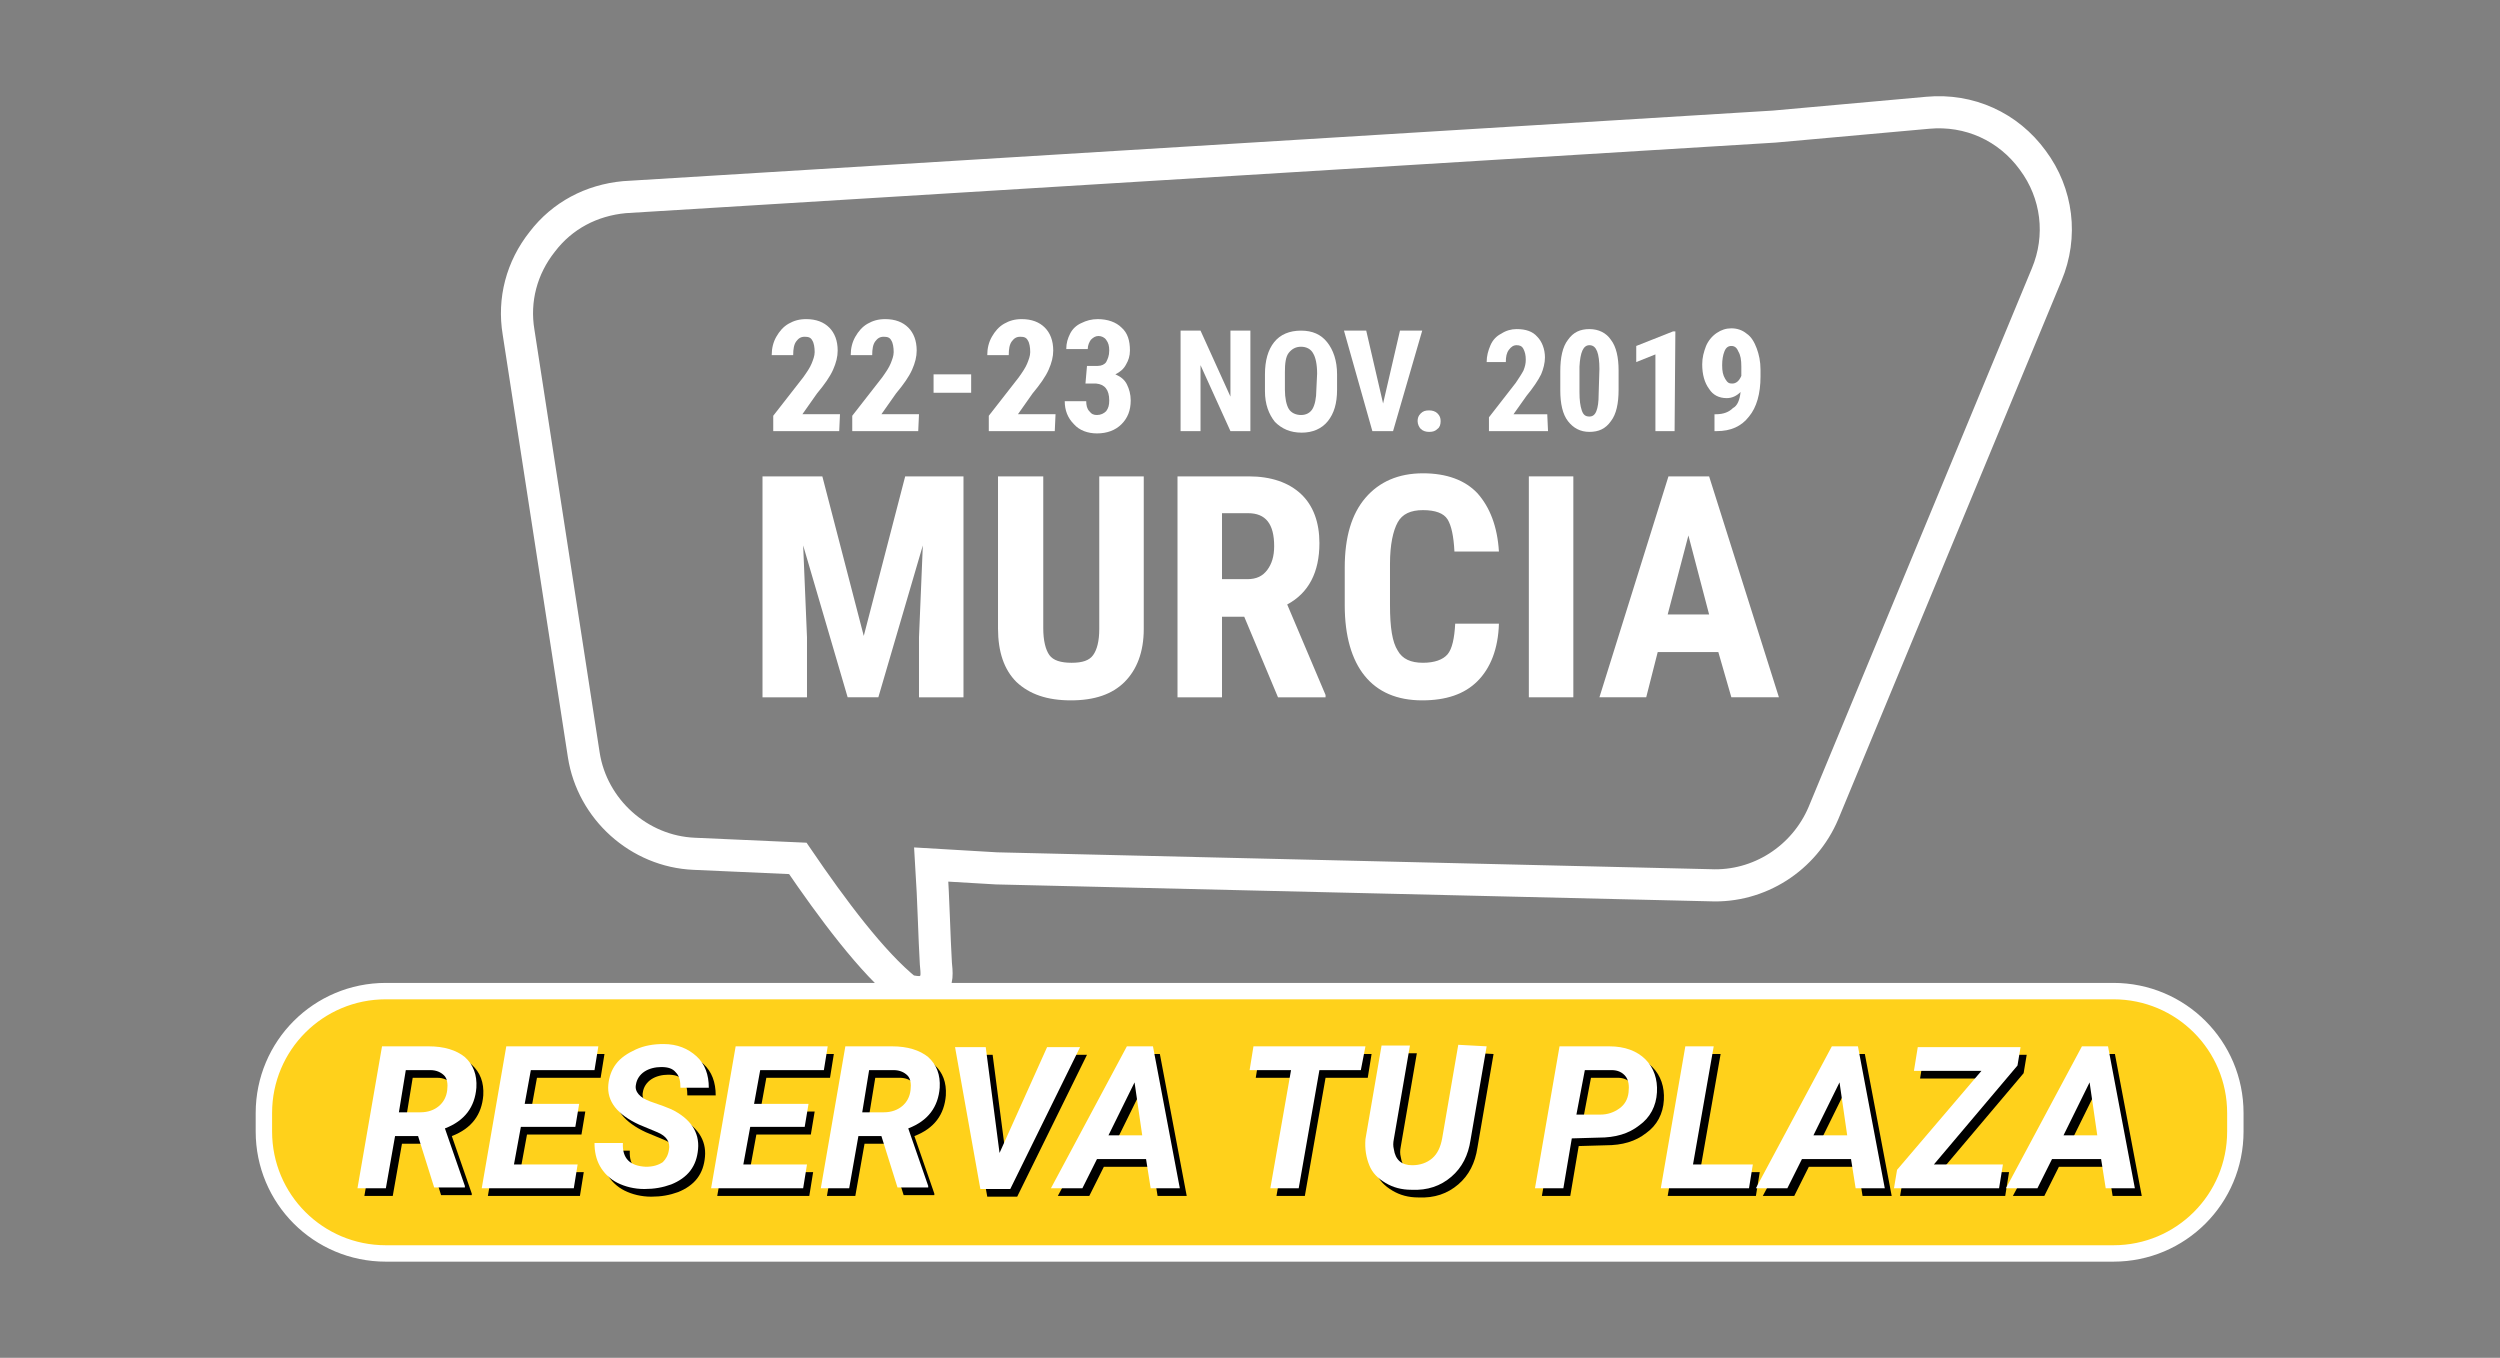 <?xml version="1.0" encoding="utf-8"?>
<!-- Generator: Adobe Illustrator 22.1.0, SVG Export Plug-In . SVG Version: 6.00 Build 0)  -->
<svg version="1.1" id="Capa_1" xmlns="http://www.w3.org/2000/svg" xmlns:xlink="http://www.w3.org/1999/xlink" x="0px" y="0px"
	 viewBox="0 0 325.9 177" style="enable-background:new 0 0 325.9 177;" xml:space="preserve">
<rect x="0" y="0" width="325.9" height="177" fill="#808080" stroke="none"/>
<style type="text/css">
	.st0{fill:none;stroke:#FFFFFF;stroke-width:4.187;stroke-miterlimit:10;}
	.st1{fill:#FFFFFF;}
	.st2{fill:#FFD11B;stroke:#FFFFFF;stroke-width:2.138;stroke-miterlimit:10;}
</style>
<g>
	<path class="st0" d="M121.4,112.7c0.3,4.7,0.4,9.6,0.6,12.9c0.1,1.1,0.3,2.4-0.6,3.1c-0.7,0.7-1.5,0.8-3.2,0.4
		c-4.5-3.6-9.7-10.6-14.2-17.2l-13.5-0.6c-7.2-0.3-13.3-5.8-14.4-12.9l-8.5-55.1c-0.7-4.2,0.4-8.4,3.1-11.8
		c2.6-3.4,6.4-5.4,10.7-5.8l149.9-9.2l20-1.8c5.4-0.5,10.5,1.8,13.7,6.2c3.2,4.3,3.9,9.9,1.8,14.9l-29.1,70.2
		c-2.5,5.9-8.4,9.7-14.8,9.4l-93-2.2L121.4,112.7z"/>
	<g>
		<g>
			<path class="st1" d="M107.2,62.1l5.4,20.8l5.4-20.8h7.6v28.8h-5.8v-7.8l0.5-12l-5.8,19.8h-4l-5.8-19.8l0.5,12v7.8h-5.8V62.1
				H107.2z"/>
			<path class="st1" d="M149.1,62.1V82c0,3-0.9,5.3-2.5,6.9c-1.6,1.6-3.9,2.4-7,2.4c-3.1,0-5.4-0.8-7.1-2.4c-1.6-1.6-2.4-3.9-2.4-7
				V62.1h5.9v19.8c0,1.6,0.3,2.8,0.8,3.5c0.5,0.7,1.5,1,2.9,1c1.4,0,2.3-0.3,2.8-1c0.5-0.7,0.8-1.8,0.8-3.4V62.1H149.1z"/>
			<path class="st1" d="M162.2,80.4h-2.9v10.5h-5.8V62.1h9.3c2.9,0,5.2,0.8,6.8,2.3c1.6,1.5,2.4,3.7,2.4,6.4c0,3.8-1.4,6.5-4.2,8
				l5,11.8v0.3h-6.2L162.2,80.4z M159.3,75.5h3.3c1.2,0,2-0.4,2.6-1.2c0.6-0.8,0.9-1.8,0.9-3.1c0-2.9-1.1-4.3-3.4-4.3h-3.4V75.5z"/>
			<path class="st1" d="M195.4,81.3c-0.1,3.3-1.1,5.8-2.8,7.5c-1.7,1.7-4.1,2.5-7.2,2.5c-3.3,0-5.8-1.1-7.5-3.2
				c-1.7-2.1-2.6-5.2-2.6-9.2V74c0-4,0.9-7,2.7-9.1c1.8-2.1,4.3-3.2,7.5-3.2c3.1,0,5.5,0.9,7.1,2.6c1.6,1.8,2.6,4.3,2.8,7.6h-5.8
				c-0.1-2-0.4-3.4-0.9-4.2s-1.6-1.2-3.2-1.2c-1.6,0-2.7,0.5-3.3,1.6c-0.6,1.1-1,2.9-1,5.4v5.4c0,2.9,0.3,4.8,1,5.9
				c0.6,1.1,1.7,1.6,3.3,1.6c1.5,0,2.6-0.4,3.2-1.1c0.6-0.7,0.9-2.1,1-4C189.6,81.3,195.4,81.3,195.4,81.3z"/>
			<path class="st1" d="M205.1,90.9h-5.8V62.1h5.8V90.9z"/>
			<path class="st1" d="M224,85h-7.9l-1.5,5.9h-6.1l9-28.8h5.3l9.1,28.8h-6.2L224,85z M217.4,80.1h5.4l-2.7-10.3L217.4,80.1z"/>
		</g>
		<g>
			<path class="st1" d="M109.4,56.2h-8.6v-2l3.9-5c0.5-0.7,0.9-1.3,1.1-1.8c0.2-0.5,0.4-1,0.4-1.5c0-0.6-0.1-1.2-0.3-1.5
				c-0.2-0.4-0.5-0.5-1-0.5c-0.5,0-0.8,0.2-1.1,0.6c-0.3,0.4-0.4,1-0.4,1.8h-2.8c0-0.9,0.2-1.7,0.6-2.4c0.4-0.7,0.9-1.3,1.6-1.7
				s1.4-0.6,2.3-0.6c1.3,0,2.3,0.4,3,1.1s1.1,1.7,1.1,3c0,0.8-0.2,1.6-0.6,2.5s-1.1,1.9-2.1,3.1l-1.9,2.7h4.9L109.4,56.2L109.4,56.2
				z"/>
			<path class="st1" d="M119.7,56.2h-8.6v-2l3.9-5c0.5-0.7,0.9-1.3,1.1-1.8c0.2-0.5,0.4-1,0.4-1.5c0-0.6-0.1-1.2-0.3-1.5
				c-0.2-0.4-0.5-0.5-1-0.5c-0.5,0-0.8,0.2-1.1,0.6c-0.3,0.4-0.4,1-0.4,1.8h-2.8c0-0.9,0.2-1.7,0.6-2.4s0.9-1.3,1.6-1.7
				s1.4-0.6,2.3-0.6c1.3,0,2.3,0.4,3,1.1c0.7,0.7,1.1,1.7,1.1,3c0,0.8-0.2,1.6-0.6,2.5s-1.1,1.9-2.1,3.1l-1.9,2.7h4.9L119.7,56.2
				L119.7,56.2z"/>
			<path class="st1" d="M126.6,51.2h-4.9v-2.4h4.9V51.2z"/>
			<path class="st1" d="M137.5,56.2h-8.6v-2l3.9-5c0.5-0.7,0.9-1.3,1.1-1.8c0.2-0.5,0.4-1,0.4-1.5c0-0.6-0.1-1.2-0.3-1.5
				c-0.2-0.4-0.5-0.5-1-0.5c-0.5,0-0.8,0.2-1.1,0.6c-0.3,0.4-0.4,1-0.4,1.8h-2.8c0-0.9,0.2-1.7,0.6-2.4c0.4-0.7,0.9-1.3,1.6-1.7
				s1.4-0.6,2.3-0.6c1.3,0,2.3,0.4,3,1.1c0.7,0.7,1.1,1.7,1.1,3c0,0.8-0.2,1.6-0.6,2.5s-1.1,1.9-2.1,3.1l-1.9,2.7h4.9L137.5,56.2
				L137.5,56.2z"/>
			<path class="st1" d="M141.7,47.7h1.4c0.5,0,0.9-0.2,1.1-0.5c0.2-0.4,0.4-0.8,0.4-1.5c0-0.6-0.1-1-0.4-1.4c-0.2-0.3-0.6-0.5-1-0.5
				c-0.4,0-0.7,0.2-1,0.5c-0.2,0.3-0.4,0.7-0.4,1.2h-2.8c0-0.8,0.2-1.4,0.5-2s0.8-1.1,1.5-1.4c0.6-0.3,1.3-0.5,2.1-0.5
				c1.3,0,2.4,0.4,3.1,1.1c0.8,0.7,1.1,1.7,1.1,3c0,0.7-0.2,1.3-0.5,1.8c-0.3,0.6-0.8,1-1.4,1.3c0.7,0.3,1.2,0.7,1.5,1.3
				c0.3,0.6,0.5,1.3,0.5,2.1c0,1.3-0.4,2.3-1.2,3.1c-0.8,0.8-1.9,1.2-3.2,1.2c-1.2,0-2.3-0.4-3-1.2c-0.8-0.8-1.2-1.8-1.2-3h2.8
				c0,0.5,0.1,1,0.4,1.3c0.3,0.4,0.6,0.5,1,0.5c0.5,0,0.9-0.2,1.2-0.5c0.3-0.4,0.4-0.8,0.4-1.4c0-1.4-0.6-2.1-1.7-2.2h-1.4
				L141.7,47.7L141.7,47.7z"/>
			<path class="st1" d="M163,56.2h-2.6l-3.9-8.6v8.6h-2.6V43.1h2.6l3.9,8.6v-8.6h2.6L163,56.2L163,56.2z"/>
			<path class="st1" d="M174.3,50.8c0,1.8-0.4,3.1-1.2,4.1s-2,1.5-3.4,1.5c-1.5,0-2.6-0.5-3.5-1.4c-0.8-1-1.3-2.3-1.3-4v-2.2
				c0-1.8,0.4-3.2,1.2-4.2c0.8-1,2-1.5,3.5-1.5c1.5,0,2.6,0.5,3.4,1.5c0.8,1,1.3,2.4,1.3,4.2L174.3,50.8L174.3,50.8z M171.7,48.7
				c0-1.2-0.2-2.1-0.5-2.6c-0.3-0.6-0.9-0.9-1.6-0.9c-0.7,0-1.2,0.3-1.6,0.8s-0.5,1.4-0.5,2.5v2.3c0,1.1,0.2,2,0.5,2.5
				c0.3,0.5,0.9,0.8,1.6,0.8c0.7,0,1.2-0.3,1.5-0.8s0.5-1.4,0.5-2.5L171.7,48.7L171.7,48.7z"/>
			<path class="st1" d="M180.3,52.6l2.2-9.5h2.9l-3.8,13.1h-2.7l-3.7-13.1h2.9L180.3,52.6z"/>
			<path class="st1" d="M184.8,54.9c0-0.4,0.1-0.7,0.4-1s0.6-0.4,1.1-0.4c0.4,0,0.8,0.1,1.1,0.4c0.3,0.3,0.4,0.6,0.4,1
				c0,0.4-0.1,0.8-0.4,1c-0.3,0.3-0.6,0.4-1.1,0.4c-0.4,0-0.8-0.1-1.1-0.4C185,55.7,184.8,55.3,184.8,54.9z"/>
			<path class="st1" d="M201.8,56.2h-7.7v-1.8l3.5-4.5c0.4-0.6,0.8-1.2,1-1.6c0.2-0.5,0.3-0.9,0.3-1.4c0-0.6-0.1-1-0.3-1.4
				s-0.5-0.5-0.9-0.5c-0.4,0-0.7,0.2-1,0.6s-0.4,0.9-0.4,1.6h-2.5c0-0.8,0.2-1.5,0.5-2.2c0.3-0.7,0.8-1.2,1.4-1.5
				c0.6-0.4,1.3-0.6,2-0.6c1.2,0,2.1,0.3,2.7,1c0.6,0.6,1,1.6,1,2.7c0,0.7-0.2,1.5-0.5,2.2c-0.4,0.8-1,1.7-1.9,2.8l-1.7,2.4h4.4
				L201.8,56.2L201.8,56.2z"/>
			<path class="st1" d="M211,50.8c0,1.8-0.3,3.2-1,4.1c-0.7,1-1.6,1.4-2.8,1.4c-1.2,0-2.1-0.5-2.8-1.4s-1-2.3-1-4v-2.5
				c0-1.8,0.3-3.2,1-4.1c0.7-1,1.6-1.4,2.8-1.4c1.2,0,2.2,0.5,2.8,1.4c0.7,0.9,1,2.3,1,4L211,50.8L211,50.8z M208.5,48.1
				c0-1-0.1-1.8-0.3-2.3c-0.2-0.5-0.5-0.8-1-0.8c-0.8,0-1.2,0.9-1.3,2.8v3.3c0,1.1,0.1,1.8,0.3,2.4s0.5,0.8,1,0.8
				c0.4,0,0.7-0.2,0.9-0.7c0.2-0.5,0.3-1.2,0.3-2.2L208.5,48.1L208.5,48.1z"/>
			<path class="st1" d="M218.3,56.2h-2.5v-10l-2.5,1v-2.1l4.8-1.9h0.3L218.3,56.2L218.3,56.2z"/>
			<path class="st1" d="M226.9,51.1c-0.5,0.5-1.1,0.8-1.8,0.8c-1,0-1.8-0.4-2.3-1.2c-0.6-0.8-0.9-1.9-0.9-3.2c0-0.9,0.2-1.6,0.5-2.4
				c0.3-0.7,0.8-1.3,1.4-1.7c0.6-0.4,1.2-0.6,1.9-0.6c0.7,0,1.4,0.2,2,0.7c0.6,0.4,1,1.1,1.3,1.9s0.5,1.7,0.5,2.8v0.9
				c0,2.2-0.5,4-1.5,5.2c-1,1.3-2.4,1.9-4.2,1.9h-0.3v-2.2h0.2c1,0,1.7-0.3,2.2-0.8C226.5,52.9,226.8,52.1,226.9,51.1z M225.8,50
				c0.5,0,0.9-0.3,1.2-1v-1.2c0-0.9-0.1-1.5-0.4-2c-0.2-0.5-0.5-0.7-0.9-0.7c-0.4,0-0.7,0.2-0.9,0.7c-0.2,0.5-0.3,1.1-0.3,1.8
				c0,0.8,0.1,1.3,0.4,1.8S225.4,50,225.8,50z"/>
		</g>
	</g>
	<g>
		<path class="st2" d="M275.5,163.4H50.3c-8.8,0-15.9-7.1-15.9-15.9v-2.4c0-8.8,7.1-15.9,15.9-15.9h225.2c8.8,0,15.9,7.1,15.9,15.9
			v2.4C291.4,156.3,284.3,163.4,275.5,163.4z"/>
		<g>
			<path d="M55.4,149.1h-3l-1.2,6.8h-3.7l3.2-18.5l6.1,0c2,0,3.6,0.5,4.7,1.4c1.1,1,1.6,2.3,1.5,4c-0.2,2.5-1.5,4.3-4.1,5.3l2.6,7.5
				v0.2h-4L55.4,149.1z M52.9,146l2.8,0c1,0,1.8-0.3,2.4-0.8c0.6-0.5,1-1.2,1.1-2.1c0.1-0.8,0-1.5-0.4-1.9s-1-0.7-1.8-0.7l-3.2,0
				L52.9,146z"/>
			<path d="M75.8,147.9h-7.1l-0.9,4.9h8.3l-0.5,3.1h-12l3.2-18.5h12l-0.5,3.1H70l-0.8,4.4h7.1L75.8,147.9z"/>
			<path d="M88.1,150.9c0.2-1-0.3-1.8-1.5-2.3l-2.4-1c-2.8-1.3-4.2-3-4-5.2c0.1-1,0.4-1.9,1-2.7c0.6-0.8,1.5-1.4,2.6-1.9
				c1.1-0.5,2.3-0.7,3.6-0.7c1.8,0,3.2,0.6,4.3,1.6c1.1,1,1.6,2.4,1.6,4.1h-3.7c0-0.8-0.1-1.5-0.6-2c-0.4-0.5-1-0.7-1.9-0.7
				c-0.8,0-1.6,0.2-2.2,0.6s-1,1-1.1,1.7c-0.2,0.9,0.5,1.7,1.9,2.2l1.7,0.6l1,0.4c2.5,1.2,3.7,3,3.5,5.2c-0.1,1.1-0.4,2-1,2.8
				s-1.5,1.4-2.5,1.8c-1.1,0.4-2.2,0.6-3.5,0.6c-1.3,0-2.5-0.3-3.5-0.8c-1-0.5-1.8-1.3-2.3-2.2c-0.5-0.9-0.7-1.9-0.7-3l3.7,0
				c-0.1,2,0.9,3,3,3.1c0.9,0,1.6-0.2,2.2-0.6C87.6,152.1,88,151.6,88.1,150.9z"/>
			<path d="M105.7,147.9h-7.1l-0.9,4.9h8.3l-0.5,3.1h-12l3.2-18.5h12l-0.5,3.1h-8.3l-0.8,4.4h7.1L105.7,147.9z"/>
			<path d="M115.7,149.1h-3l-1.2,6.8h-3.7l3.2-18.5l6.1,0c2,0,3.6,0.5,4.7,1.4c1.1,1,1.6,2.3,1.5,4c-0.2,2.5-1.5,4.3-4.1,5.3
				l2.6,7.5v0.2h-4L115.7,149.1z M113.2,146l2.8,0c1,0,1.8-0.3,2.4-0.8c0.6-0.5,1-1.2,1.1-2.1c0.1-0.8,0-1.5-0.4-1.9s-1-0.7-1.8-0.7
				l-3.2,0L113.2,146z"/>
			<path d="M131.2,151.3l6.2-13.8h4.3l-9.1,18.5h-3.9l-3.3-18.5h4L131.2,151.3z"/>
			<path d="M150.3,152.1h-6.4l-1.9,3.8h-4.1l9.9-18.5h3.4l3.5,18.5h-3.8L150.3,152.1z M145.4,149h4.4l-1-6.9L145.4,149z"/>
			<path d="M178.3,140.5h-5.5l-2.7,15.4h-3.7l2.7-15.4h-5.4l0.5-3.1h14.6L178.3,140.5z"/>
			<path d="M194.7,137.4l-2.1,12.2c-0.3,2-1.1,3.6-2.5,4.8c-1.4,1.2-3.1,1.8-5.2,1.7c-1.3,0-2.4-0.3-3.4-0.9s-1.7-1.3-2.1-2.3
				c-0.5-1-0.6-2.1-0.5-3.4l2.1-12.2h3.7l-2.1,12.2c-0.1,0.5-0.1,0.9,0,1.3c0.2,1.4,1,2.1,2.4,2.1c1,0,1.9-0.3,2.6-0.9
				c0.7-0.6,1.1-1.5,1.3-2.6l2.1-12.2L194.7,137.4L194.7,137.4z"/>
			<path d="M205.8,149.4l-1.1,6.5h-3.7l3.2-18.5l6.5,0c2,0,3.6,0.6,4.7,1.7c1.1,1.1,1.6,2.6,1.5,4.3c-0.1,1.8-0.9,3.3-2.3,4.3
				c-1.4,1.1-3.1,1.6-5.3,1.6L205.8,149.4z M206.3,146.3l3.1,0c1,0,1.8-0.3,2.5-0.8c0.7-0.5,1.1-1.2,1.2-2.1c0.1-0.9,0-1.6-0.4-2.1
				c-0.4-0.5-1-0.8-1.8-0.8l-3.5,0L206.3,146.3z"/>
			<path d="M221.6,152.8h7.8l-0.5,3.1h-11.5l3.2-18.5h3.7L221.6,152.8z"/>
			<path d="M242.2,152.1h-6.4l-1.9,3.8h-4.1l9.9-18.5h3.4l3.5,18.5h-3.8L242.2,152.1z M237.2,149h4.4l-1-6.9L237.2,149z"/>
			<path d="M252.9,152.8l9,0l-0.5,3.1h-13.7l0.4-2.4l11-12.9l-8.8,0l0.5-3.1h13.4l-0.4,2.4L252.9,152.8z"/>
			<path d="M274.8,152.1h-6.4l-1.9,3.8h-4.1l9.9-18.5h3.4l3.5,18.5h-3.8L274.8,152.1z M269.9,149h4.4l-1-6.9L269.9,149z"/>
		</g>
		<g>
			<path class="st1" d="M54.5,148.1h-3l-1.2,6.8h-3.7l3.2-18.5l6.1,0c2,0,3.6,0.5,4.7,1.4c1.1,1,1.6,2.3,1.5,4
				c-0.2,2.5-1.5,4.3-4.1,5.3l2.6,7.5v0.2h-4L54.5,148.1z M52,145l2.8,0c1,0,1.8-0.3,2.4-0.8c0.6-0.5,1-1.2,1.1-2.1
				c0.1-0.8,0-1.5-0.4-1.9s-1-0.7-1.8-0.7l-3.2,0L52,145z"/>
			<path class="st1" d="M75,146.9h-7.1l-0.9,4.9h8.3l-0.5,3.1h-12l3.2-18.5h12l-0.5,3.1h-8.3l-0.8,4.4h7.1L75,146.9z"/>
			<path class="st1" d="M87.2,149.9c0.2-1-0.3-1.8-1.5-2.3l-2.4-1c-2.8-1.3-4.2-3-4-5.2c0.1-1,0.4-1.9,1-2.7
				c0.6-0.8,1.5-1.4,2.6-1.9c1.1-0.5,2.3-0.7,3.6-0.7c1.8,0,3.2,0.6,4.3,1.6c1.1,1,1.6,2.4,1.6,4.1h-3.7c0-0.8-0.1-1.5-0.6-2
				c-0.4-0.5-1-0.7-1.9-0.7c-0.8,0-1.6,0.2-2.2,0.6s-1,1-1.1,1.7c-0.2,0.9,0.5,1.7,1.9,2.2l1.7,0.6l1,0.4c2.5,1.2,3.7,3,3.5,5.2
				c-0.1,1.1-0.4,2-1,2.8s-1.5,1.4-2.5,1.8c-1.1,0.4-2.2,0.6-3.5,0.6c-1.3,0-2.5-0.3-3.5-0.8c-1-0.5-1.8-1.3-2.3-2.2
				c-0.5-0.9-0.7-1.9-0.7-3l3.7,0c-0.1,2,0.9,3,3,3.1c0.9,0,1.6-0.2,2.2-0.6C86.8,151.1,87.1,150.6,87.2,149.9z"/>
			<path class="st1" d="M104.9,146.9h-7.1l-0.9,4.9h8.3l-0.5,3.1h-12l3.2-18.5h12l-0.5,3.1h-8.3l-0.8,4.4h7.1L104.9,146.9z"/>
			<path class="st1" d="M114.9,148.1h-3l-1.2,6.8H107l3.2-18.5l6.1,0c2,0,3.6,0.5,4.7,1.4c1.1,1,1.6,2.3,1.5,4
				c-0.2,2.5-1.5,4.3-4.1,5.3l2.6,7.5v0.2h-4L114.9,148.1z M112.4,145l2.8,0c1,0,1.8-0.3,2.4-0.8c0.6-0.5,1-1.2,1.1-2.1
				c0.1-0.8,0-1.5-0.4-1.9s-1-0.7-1.8-0.7l-3.2,0L112.4,145z"/>
			<path class="st1" d="M130.3,150.3l6.2-13.8h4.3l-9.1,18.5h-3.9l-3.3-18.5h4L130.3,150.3z"/>
			<path class="st1" d="M149.4,151.1H143l-1.9,3.8H137l9.9-18.5h3.4l3.5,18.5H150L149.4,151.1z M144.5,148h4.4l-1-6.9L144.5,148z"/>
			<path class="st1" d="M177.4,139.5H172l-2.7,15.4h-3.7l2.7-15.4h-5.4l0.5-3.1H178L177.4,139.5z"/>
			<path class="st1" d="M193.8,136.4l-2.1,12.2c-0.3,2-1.1,3.6-2.5,4.8c-1.4,1.2-3.1,1.8-5.2,1.7c-1.3,0-2.4-0.3-3.4-0.9
				s-1.7-1.3-2.1-2.3s-0.6-2.1-0.5-3.4l2.1-12.2h3.7l-2.1,12.2c-0.1,0.5-0.1,0.9,0,1.3c0.2,1.4,1,2.1,2.4,2.1c1,0,1.9-0.3,2.6-0.9
				c0.7-0.6,1.1-1.5,1.3-2.6l2.1-12.2L193.8,136.4L193.8,136.4z"/>
			<path class="st1" d="M204.9,148.4l-1.1,6.5h-3.7l3.2-18.5l6.5,0c2,0,3.6,0.6,4.7,1.7c1.1,1.1,1.6,2.6,1.5,4.3
				c-0.1,1.8-0.9,3.3-2.3,4.3c-1.4,1.1-3.1,1.6-5.3,1.6L204.9,148.4z M205.5,145.3l3.1,0c1,0,1.8-0.3,2.5-0.8
				c0.7-0.5,1.1-1.2,1.2-2.1c0.1-0.9,0-1.6-0.4-2.1c-0.4-0.5-1-0.8-1.8-0.8l-3.5,0L205.5,145.3z"/>
			<path class="st1" d="M220.7,151.8h7.8l-0.5,3.1h-11.5l3.2-18.5h3.7L220.7,151.8z"/>
			<path class="st1" d="M241.3,151.1h-6.4l-1.9,3.8h-4.1l9.9-18.5h3.4l3.5,18.5h-3.8L241.3,151.1z M236.4,148h4.4l-1-6.9L236.4,148z
				"/>
			<path class="st1" d="M252.1,151.8l9,0l-0.5,3.1h-13.7l0.4-2.4l11-12.9l-8.8,0l0.5-3.1h13.4l-0.4,2.4L252.1,151.8z"/>
			<path class="st1" d="M273.9,151.1h-6.4l-1.9,3.8h-4.1l9.9-18.5h3.4l3.5,18.5h-3.8L273.9,151.1z M269,148h4.4l-1-6.9L269,148z"/>
		</g>
	</g>
</g>
</svg>
